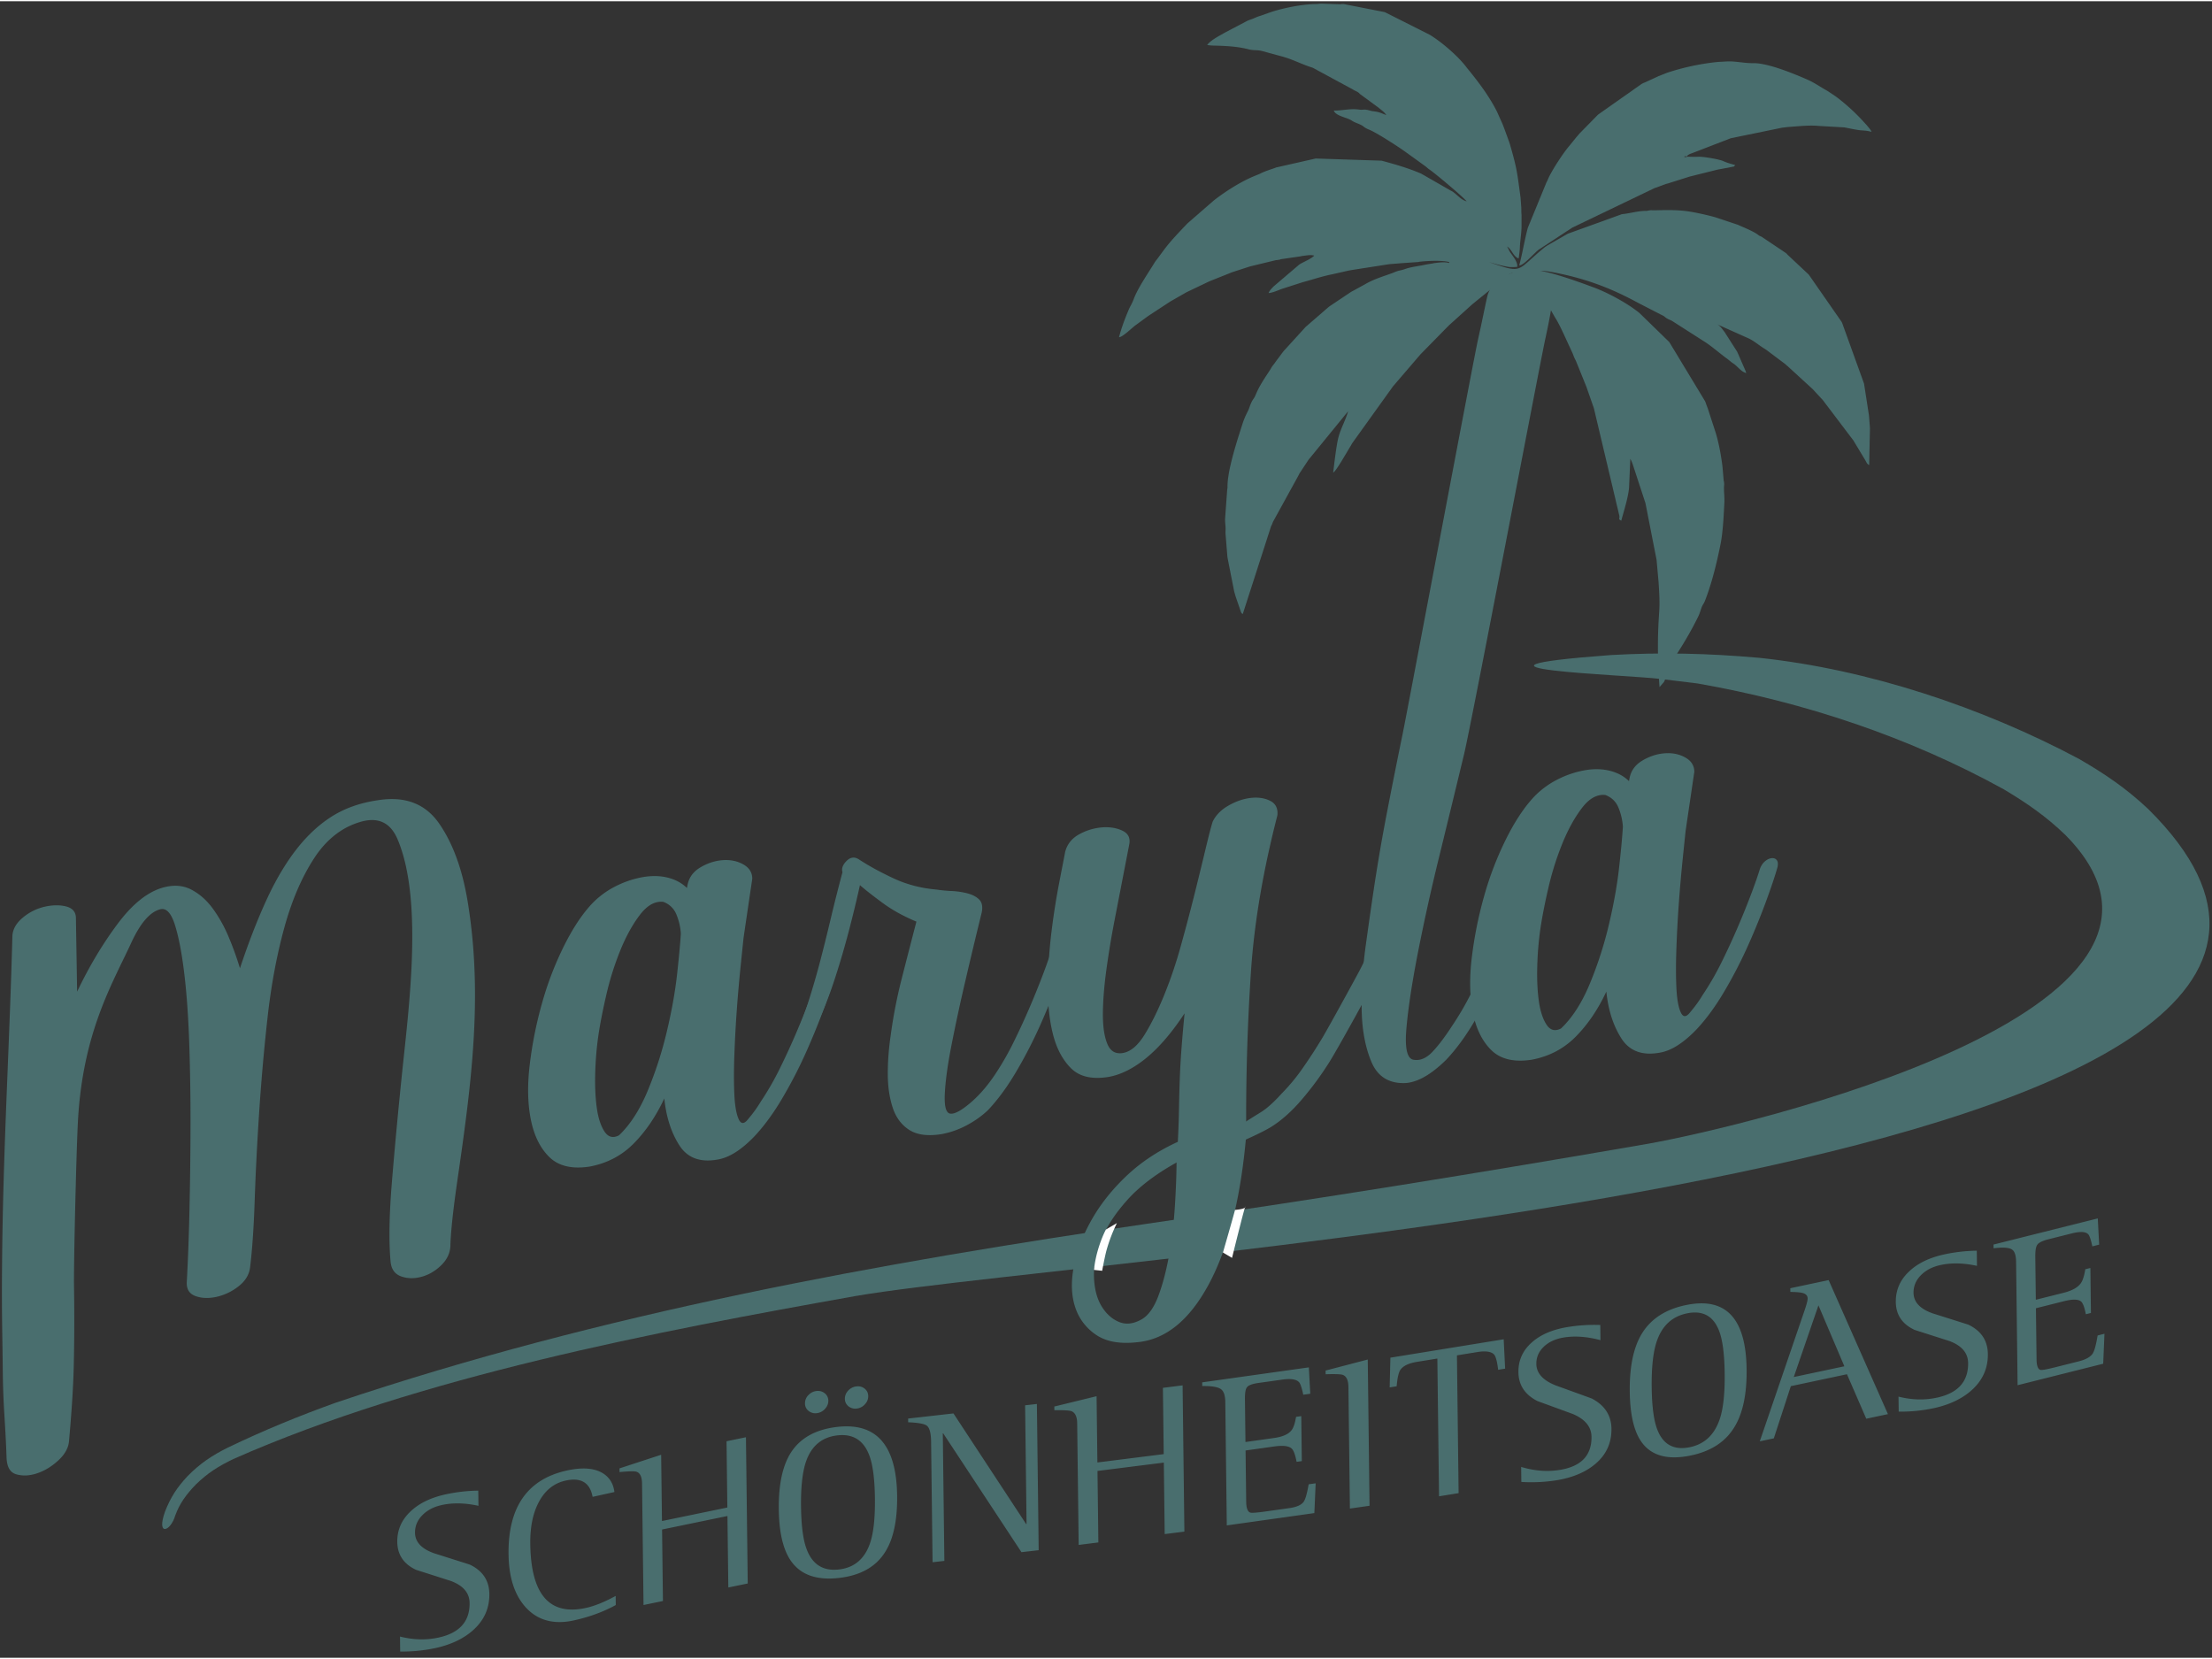 <?xml version="1.0"?>
<svg xmlns="http://www.w3.org/2000/svg" clip-rule="evenodd" fill-rule="evenodd" stroke-linejoin="round" stroke-miterlimit="2" viewBox="0 0 227 170" width="160" height="120"><rect x="0" y="0" width="227" height="170" fill="#333333" stroke="none"/><g fill="#496e6e"><path d="M49.081 152.847l.019 1.557c-1.384-.303-2.639-.329-3.769-.079-.836.186-1.503.54-2.004 1.057-.501.518-.745 1.116-.737 1.789.011.951.672 1.654 1.982 2.112 1.217.385 2.431.768 3.641 1.155 1.319.63 1.988 1.633 2.005 3.012.017 1.453-.525 2.681-1.63 3.683-.974.883-2.259 1.505-3.863 1.861a16.236 16.236 0 0 1-3.657.366l-.019-1.538c1.381.348 2.713.38 3.99.096 2.126-.472 3.176-1.653 3.153-3.544-.013-1.03-.655-1.785-1.927-2.259l-3.56-1.138c-1.274-.593-1.918-1.545-1.935-2.868-.014-1.197.424-2.226 1.317-3.084.867-.849 2.072-1.445 3.612-1.788a16.9 16.9 0 0 1 3.382-.39zm14.1 10.806l.011.934c-1.273.699-2.701 1.223-4.283 1.573-2.074.459-3.724.012-4.957-1.336-1.148-1.267-1.735-3.082-1.764-5.45-.058-4.831 1.932-7.694 5.976-8.589 1.575-.348 2.797-.261 3.669.258.704.425 1.112 1.076 1.218 1.948l-2.237.495c-.27-1.461-1.192-2.017-2.767-1.669-1.187.262-2.097.986-2.732 2.166-.618 1.136-.918 2.577-.897 4.324.064 5.214 1.975 7.404 5.73 6.573.882-.195 1.896-.606 3.033-1.227zm2.859.932l-.152-12.473c-.009-.688-.205-1.09-.585-1.209-.188-.062-.762-.051-1.725.04l-.005-.379 4.276-1.399.083 6.802 6.71-1.387-.083-6.801 1.992-.412.183 15.008-1.992.412-.09-7.337-6.709 1.387.089 7.336zm20.064-2.779c-2.241.259-3.863-.291-4.865-1.649-.849-1.145-1.286-2.941-1.316-5.386-.031-2.538.381-4.48 1.238-5.822.967-1.508 2.552-2.387 4.754-2.641 4.036-.466 6.087 1.887 6.15 7.061.031 2.516-.38 4.447-1.238 5.789-.952 1.513-2.525 2.394-4.723 2.648zm-.003-.87c1.559-.181 2.616-1.069 3.175-2.667.363-1.043.535-2.589.51-4.637-.025-2.011-.221-3.488-.59-4.435-.585-1.529-1.673-2.204-3.263-2.021-1.581.183-2.649 1.069-3.209 2.66-.371 1.052-.547 2.609-.521 4.672.024 1.996.225 3.465.601 4.411.593 1.529 1.692 2.202 3.297 2.017zm-2.284-16.038a1.108 1.108 0 0 1-.841-.234.966.966 0 0 1-.367-.773 1.18 1.18 0 0 1 .343-.84c.23-.246.512-.39.838-.428.325-.038.605.042.849.233a.955.955 0 0 1 .366.758c.004.312-.113.597-.347.848a1.324 1.324 0 0 1-.841.436zm4.106-.475a1.118 1.118 0 0 1-.853-.232.97.97 0 0 1-.367-.773c-.004-.308.11-.59.343-.84.231-.246.516-.391.849-.429a1.09 1.09 0 0 1 .842.234c.239.196.358.45.362.759.004.312-.109.596-.343.847a1.3 1.3 0 0 1-.833.434zm7.779 15.772l-.151-12.384c-.01-.866-.157-1.408-.439-1.632-.247-.189-.885-.306-1.915-.349l-.004-.38 4.653-.527 7.454 11.348.047-.006-.149-12.175 1.21-.137.183 15.007-1.768.201-8.032-12.198-.039.004.16 13.09zm14.993-1.777l-.152-12.473c-.008-.687-.207-1.105-.592-1.254-.191-.076-.774-.111-1.75-.096l-.005-.379 4.337-1.06.083 6.801 6.807-.857-.083-6.801 2.021-.255.183 15.008-2.021.255-.09-7.337-6.806.857.089 7.337zm15.201-2.004l-.154-12.666c-.008-.662-.153-1.096-.434-1.306-.305-.232-.949-.343-1.931-.328l-.005-.379 10.945-1.538.145 2.706-.718.101c-.152-.72-.301-1.154-.446-1.3-.278-.289-.844-.373-1.705-.252l-2.438.342c-.642.09-1.038.239-1.195.45-.14.18-.209.588-.201 1.22l.053 4.393 2.94-.413c.869-.122 1.462-.384 1.782-.786.203-.252.36-.713.471-1.384l.534-.075.056 4.616-.534.075c-.144-.736-.312-1.189-.504-1.359-.29-.272-.886-.345-1.794-.217l-2.94.413.064 5.237c.007.661.144 1.041.412 1.133.151.05.654.016 1.504-.103l2.504-.352c.749-.105 1.242-.323 1.478-.654.178-.249.349-.846.512-1.792l.719-.101-.134 3.056-8.986 1.263zm12.634-1.727l-.152-12.473c-.008-.695-.203-1.11-.58-1.246-.19-.073-.775-.098-1.757-.065l-.005-.379 4.327-1.133.183 15.008zm9.147-1.258l-.173-14.138-2.087.339c-.878.142-1.453.426-1.725.85-.17.266-.291.822-.365 1.657l-.716.116.074-3.051 11.627-1.887.148 3.014-.716.117c-.099-.822-.232-1.333-.392-1.534-.275-.336-.862-.43-1.763-.284l-2.075.337.172 14.138zm16.548-17.582l.018 1.557c-1.399-.372-2.667-.46-3.809-.265-.845.144-1.519.464-2.025.957-.507.492-.754 1.078-.746 1.751.012.951.679 1.687 2.003 2.209 1.231.445 2.457.887 3.68 1.334 1.333.696 2.009 1.731 2.025 3.11.018 1.453-.53 2.653-1.647 3.6-.984.834-2.283 1.391-3.905 1.669a16.426 16.426 0 0 1-3.696.185l-.018-1.539c1.395.417 2.741.515 4.032.294 2.149-.367 3.21-1.494 3.187-3.387-.012-1.029-.661-1.816-1.947-2.352l-3.598-1.314c-1.287-.655-1.939-1.639-1.955-2.962-.015-1.197.428-2.203 1.331-3.017.876-.805 2.095-1.341 3.652-1.607a16.945 16.945 0 0 1 3.418-.223zm9.13 13.425c-2.213.424-3.815-.006-4.805-1.291-.838-1.084-1.271-2.849-1.3-5.294-.031-2.539.375-4.513 1.221-5.919.956-1.581 2.521-2.577 4.696-2.994 3.985-.764 6.011 1.44 6.074 6.614.031 2.516-.375 4.478-1.221 5.885-.94 1.585-2.494 2.583-4.665 2.999zm-.003-.871c1.539-.295 2.583-1.263 3.135-2.903.359-1.071.528-2.631.503-4.679-.025-2.01-.219-3.475-.583-4.396-.578-1.487-1.652-2.082-3.223-1.781-1.561.3-2.617 1.265-3.169 2.898-.366 1.081-.539 2.652-.514 4.715.024 1.996.222 3.452.594 4.371.586 1.486 1.672 2.079 3.257 1.775zm7.24-.614l4.58-13.388c.225-.647.334-1.069.332-1.274-.003-.267-.158-.451-.465-.546-.231-.074-.667-.116-1.309-.125l-.005-.379 3.934-.835 6.085 13.756-2.223.471-1.982-4.565-5.76 1.223-1.746 5.356zm6.021-13.954l-2.532 7.356 5.192-1.102zm16.249-5.61l.019 1.557c-1.384-.303-2.639-.329-3.769-.078-.836.187-1.503.54-2.004 1.058s-.746 1.116-.737 1.789c.011.951.672 1.654 1.982 2.112 1.217.384 2.43.766 3.641 1.153 1.319.63 1.987 1.633 2.004 3.012.017 1.453-.525 2.68-1.63 3.683-.973.884-2.258 1.505-3.863 1.863a16.272 16.272 0 0 1-3.656.367l-.019-1.539c1.381.348 2.713.38 3.99.095 2.126-.473 3.176-1.653 3.153-3.545-.013-1.03-.655-1.785-1.927-2.258l-3.56-1.138c-1.274-.592-1.918-1.544-1.934-2.867-.015-1.197.423-2.226 1.316-3.085.867-.848 2.072-1.445 3.612-1.788a16.899 16.899 0 0 1 3.382-.391zm4.188 13.805l-.155-12.667c-.007-.661-.149-1.081-.424-1.261-.298-.201-.927-.244-1.888-.126l-.005-.38 10.7-2.686.142 2.693-.702.177c-.149-.705-.294-1.123-.436-1.256-.272-.259-.825-.284-1.668-.073l-2.382.598c-.628.158-1.015.348-1.168.577-.138.195-.204.611-.197 1.243l.054 4.392 2.874-.721c.849-.214 1.429-.538 1.741-.975.198-.273.351-.751.461-1.435l.521-.131.056 4.617-.521.13c-.142-.721-.306-1.157-.494-1.308-.283-.241-.866-.252-1.754-.029l-2.874.722.064 5.237c.008.662.141 1.027.403 1.091.149.034.64-.052 1.471-.261l2.447-.614c.733-.184 1.214-.454 1.445-.811.175-.267.341-.883.5-1.847l.703-.177-.13 3.075z" fill-rule="nonzero"/><path d="M166.544 84.699a6.266 6.266 0 0 0-.459-1.957c-.255-.609-.7-1.037-1.335-1.283-.851-.095-1.651.346-2.4 1.324-.748.978-1.417 2.186-2.006 3.624a29.993 29.993 0 0 0-1.452 4.614c-.379 1.637-.657 3.072-.834 4.304a33.542 33.542 0 0 0-.301 3.717c-.037 1.312.015 2.486.156 3.522.141 1.037.402 1.852.784 2.447.382.594.883.729 1.505.403 1.142-1.086 2.119-2.6 2.93-4.542a39.6 39.6 0 0 0 1.975-6.108c.505-2.13.859-4.115 1.06-5.956.202-1.841.327-3.21.377-4.109zm7.509 20.866c-1.32 1.361-2.557 2.14-3.713 2.335-1.803.332-3.121-.157-3.954-1.465-.834-1.309-1.347-2.909-1.539-4.801-.849 1.819-1.892 3.356-3.129 4.613-1.237 1.256-2.757 2.051-4.56 2.383-1.791.267-3.157-.057-4.098-.971-.94-.913-1.577-2.197-1.909-3.849-.332-1.653-.368-3.546-.111-5.68a41.475 41.475 0 0 1 1.27-6.315 33.455 33.455 0 0 1 2.252-5.852c.912-1.826 1.876-3.274 2.891-4.347a8.947 8.947 0 0 1 2.389-1.753 9.993 9.993 0 0 1 2.743-.933c.933-.17 1.8-.157 2.6.039.801.197 1.461.552 1.983 1.067l.038-.195.019-.098c.151-.783.595-1.391 1.331-1.825.736-.435 1.498-.681 2.286-.738.787-.058 1.489.086 2.105.431.617.344.925.835.926 1.473l-.889 6.033c-.076.71-.183 1.743-.321 3.098a153.831 153.831 0 0 0-.377 4.348 127.095 127.095 0 0 0-.252 4.668c-.055 1.569-.054 2.925.004 4.066.059 1.141.209 1.969.451 2.484s.572.493.991-.065a13.07 13.07 0 0 0 1.274-1.77 29.059 29.059 0 0 0 1.968-3.429 72.884 72.884 0 0 0 1.692-3.684 81.672 81.672 0 0 0 1.349-3.358c.386-1.032.668-1.845.845-2.439.127-.334.301-.593.523-.777.223-.185.445-.29.667-.315s.397.035.524.18.159.38.096.706c-.215.79-.588 1.917-1.121 3.38a71.278 71.278 0 0 1-1.871 4.613 47.188 47.188 0 0 1-2.462 4.776c-.926 1.572-1.896 2.894-2.911 3.966z"/><path d="M148.409 108.632c-1.535 1.513-2.931 2.309-4.188 2.389-1.69.064-2.852-.666-3.489-2.188s-.969-3.334-.996-5.436c-.028-2.102.112-4.27.421-6.506.309-2.235.571-4.067.785-5.494.404-2.725.874-5.473 1.411-8.244a662.803 662.803 0 0 1 1.573-7.88c.512-2.482 7.301-38.56 7.744-40.524.442-1.964.725-3.442.948-4.413.182-.798.678-1.416 1.389-1.88a5.168 5.168 0 0 1 2.256-.83c.794-.089 1.502.021 2.125.333.622.313.968.848.992 1.61.028.891-.254 2.596-.804 5.114s-7.536 39.288-8.332 42.6c-.797 3.311-1.641 6.787-2.533 10.428a213.493 213.493 0 0 0-2.228 10.059c-.593 3.065-.978 5.612-1.154 7.641s.067 3.102.727 3.218c.661.117 1.302-.147 1.924-.792.621-.644 1.332-1.586 2.131-2.825a29.326 29.326 0 0 0 1.968-3.428 73.257 73.257 0 0 0 1.691-3.684 81.77 81.77 0 0 0 1.35-3.358c.386-1.032.668-1.845.845-2.44.126-.333.301-.592.523-.777.222-.184.444-.289.666-.315.223-.024.397.035.525.18.127.145.159.381.095.707-.214.79-.588 1.916-1.12 3.38a72.123 72.123 0 0 1-1.872 4.613 46.984 46.984 0 0 1-2.462 4.776c-.925 1.572-1.896 2.894-2.911 3.966zm-31.25 26.635c.697-.398 1.275-1.213 1.731-2.444.455-1.232.822-2.645 1.1-4.239a45.1 45.1 0 0 0 .576-4.897c.106-1.67.165-3.176.176-4.516-2.158 1.201-3.852 2.494-5.082 3.877-1.231 1.383-2.115 2.743-2.654 4.08-.538 1.337-.785 2.608-.739 3.815s.304 2.198.775 2.973c.471.776 1.065 1.315 1.783 1.616s1.496.213 2.334-.265zm-7.843-47.999c.215-.789.703-1.387 1.465-1.792a5.802 5.802 0 0 1 2.324-.694c.787-.058 1.479.055 2.077.338.597.283.832.751.706 1.403l-.635 3.277-.881 4.549a93.35 93.35 0 0 0-.823 4.972c-.233 1.685-.356 3.198-.367 4.539-.012 1.34.142 2.391.46 3.152.319.761.865 1.066 1.64.915.774-.152 1.501-.777 2.179-1.874.679-1.097 1.341-2.432 1.987-4.004a45.834 45.834 0 0 0 1.738-5.125c.512-1.844.977-3.602 1.395-5.276.417-1.674.79-3.199 1.119-4.576s.575-2.329.74-2.858c.317-.674.859-1.23 1.627-1.668s1.533-.7 2.295-.786c.762-.087 1.425.013 1.991.3.565.286.81.785.735 1.495-1.493 5.782-2.402 11.195-2.726 16.239a225.617 225.617 0 0 0-.48 14.74l.002 1.913c-.565 6.442-1.843 11.514-3.833 15.216s-4.439 5.686-7.347 5.952c-1.778.202-3.188-.053-4.231-.764a5.39 5.39 0 0 1-2.146-2.866c-.389-1.199-.431-2.582-.128-4.147s.905-3.148 1.805-4.749 2.092-3.107 3.577-4.52c1.484-1.412 3.249-2.585 5.292-3.518.063-1.283.103-2.451.121-3.506.018-1.054.045-2.078.082-3.071.037-.992.096-2.02.178-3.081.081-1.062.185-2.238.31-3.528-1.318 2-2.641 3.537-3.967 4.612s-2.63 1.718-3.913 1.927c-1.664.253-2.924-.051-3.782-.91-.859-.86-1.473-2.018-1.843-3.475s-.543-3.127-.519-5.011c.023-1.884.145-3.716.365-5.495a73.57 73.57 0 0 1 .767-4.919z"/><path d="M101.38 113.809a9.917 9.917 0 0 1-2.16 1.537 8.897 8.897 0 0 1-2.6.916c-1.409.224-2.515.078-3.315-.437-.801-.515-1.367-1.28-1.698-2.295-.332-1.015-.498-2.16-.499-3.435a26.444 26.444 0 0 1 .282-3.859 50.445 50.445 0 0 1 1.156-5.967 935.059 935.059 0 0 1 1.499-5.815c-1.322-.551-2.472-1.186-3.451-1.905-.979-.718-1.76-1.33-2.345-1.838a124.344 124.344 0 0 1-1.328 5.412 86.09 86.09 0 0 1-1.319 4.407c-.45 1.359-.95 2.66-1.501 3.902a49.246 49.246 0 0 1-1.835 3.7c-.393.746-.751.994-1.076.744-.324-.25-.366-.676-.125-1.277.773-1.746 1.397-3.364 1.872-4.853.474-1.489.895-2.94 1.262-4.353.367-1.412.721-2.84 1.062-4.282.342-1.442.74-3.018 1.196-4.728-.115-.37.021-.752.408-1.146.387-.395.803-.458 1.248-.19.991.653 2.17 1.301 3.536 1.943 1.366.643 2.843 1.033 4.431 1.172a16.07 16.07 0 0 0 1.6.153 7.81 7.81 0 0 1 1.629.246c.502.134.896.345 1.182.631.286.287.372.723.259 1.31a552.016 552.016 0 0 0-1.717 7.179 184.193 184.193 0 0 0-1.413 6.57c-.379 1.957-.599 3.576-.661 4.859-.063 1.283.116 1.964.535 2.044.42.08 1.092-.267 2.019-1.042.926-.775 1.782-1.749 2.569-2.923a29.244 29.244 0 0 0 1.968-3.428 73.668 73.668 0 0 0 1.691-3.684 83.815 83.815 0 0 0 1.35-3.358c.386-1.032.668-1.846.845-2.44.126-.333.301-.592.523-.777.222-.184.444-.289.666-.314.223-.026.397.034.525.179.127.146.159.381.096.707-.216.79-.589 1.917-1.121 3.38a71.888 71.888 0 0 1-1.872 4.613 46.984 46.984 0 0 1-2.462 4.776c-.925 1.572-1.896 2.894-2.911 3.966z"/><path d="M69.87 95.666a6.233 6.233 0 0 0-.46-1.957c-.255-.609-.7-1.037-1.335-1.284-.851-.095-1.65.347-2.399 1.325-.748.978-1.417 2.185-2.006 3.624a30.091 30.091 0 0 0-1.453 4.613c-.379 1.638-.657 3.073-.833 4.304a33.54 33.54 0 0 0-.301 3.718c-.037 1.311.015 2.486.156 3.522.141 1.037.402 1.852.783 2.446.382.595.884.729 1.506.404 1.142-1.087 2.118-2.601 2.929-4.542a39.528 39.528 0 0 0 1.975-6.108c.506-2.13.86-4.116 1.061-5.956.201-1.841.327-3.211.377-4.109zm7.509 20.866c-1.32 1.361-2.558 2.139-3.713 2.334-1.803.332-3.122-.156-3.955-1.465-.833-1.308-1.346-2.908-1.539-4.8-.849 1.818-1.891 3.356-3.128 4.612-1.238 1.257-2.758 2.051-4.561 2.383-1.79.267-3.156-.056-4.097-.97s-1.577-2.197-1.909-3.85c-.332-1.652-.369-3.545-.111-5.68a41.197 41.197 0 0 1 1.27-6.314 33.453 33.453 0 0 1 2.251-5.852c.913-1.826 1.877-3.275 2.892-4.347a8.913 8.913 0 0 1 2.389-1.754 10.066 10.066 0 0 1 2.742-.933c.934-.169 1.8-.156 2.601.04.8.196 1.461.552 1.982 1.067l.038-.196.019-.098c.152-.782.596-1.391 1.332-1.825s1.498-.68 2.285-.738c.788-.057 1.489.087 2.106.431.616.345.925.836.926 1.474l-.89 6.032c-.075.71-.182 1.743-.32 3.098a150.512 150.512 0 0 0-.377 4.348c-.113 1.544-.196 3.1-.252 4.669s-.054 2.924.004 4.066c.059 1.141.209 1.969.45 2.484.242.515.572.493.991-.065a13 13 0 0 0 1.275-1.771 29.326 29.326 0 0 0 1.968-3.428 74.613 74.613 0 0 0 1.692-3.684 82.245 82.245 0 0 0 1.349-3.358c.386-1.033.668-1.846.845-2.44.127-.333.301-.592.523-.777s.444-.289.667-.315c.222-.025.396.035.524.18.127.145.159.381.096.707-.216.789-.589 1.916-1.121 3.38a72.123 72.123 0 0 1-1.872 4.613 46.781 46.781 0 0 1-2.462 4.776c-.925 1.572-1.895 2.894-2.91 3.966zM7.915 101.641c1.244-2.606 2.641-4.941 4.191-7.004 1.549-2.063 3.129-3.299 4.74-3.71 1.053-.269 1.994-.182 2.824.26s1.558 1.09 2.181 1.945a14.309 14.309 0 0 1 1.624 2.92 32.068 32.068 0 0 1 1.15 3.189c.88-2.644 1.789-4.985 2.726-7.022.938-2.037 1.966-3.771 3.083-5.201 1.118-1.429 2.341-2.558 3.669-3.388 1.328-.829 2.885-1.373 4.67-1.633 2.772-.445 4.865.345 6.279 2.371 1.413 2.026 2.394 4.702 2.941 8.029 1.018 6.183.885 12.126.296 18.112-.351 3.559-.863 7.134-1.391 10.784-.447 3.089-.648 5.223-.677 6.401-.02.797-.373 1.484-.985 2.066-.612.581-1.29.966-2.033 1.156-.744.19-1.429.168-2.058-.063-.628-.233-.99-.73-1.061-1.495-.196-2.109-.141-4.869.141-8.275.281-3.407.621-7.058 1.022-10.953.698-6.8 2.204-17.903-.453-24.136-.729-1.71-1.993-2.303-3.793-1.779-1.924.556-3.52 1.814-4.789 3.772-1.269 1.959-2.287 4.344-3.054 7.155-.768 2.812-1.335 5.866-1.702 9.164a215.897 215.897 0 0 0-.865 9.784c-.21 3.225-.362 6.223-.455 8.993s-.252 5.067-.476 6.889c-.102.746-.504 1.388-1.206 1.927a5.62 5.62 0 0 1-2.257 1.066c-.804.172-1.519.142-2.147-.09-.629-.232-.922-.713-.882-1.442.122-2.19.215-4.665.277-7.428a430.5 430.5 0 0 0 .105-8.462 236.22 236.22 0 0 0-.125-8.452c-.09-2.757-.26-5.182-.51-7.276s-.569-3.762-.958-5.003c-.388-1.242-.893-1.783-1.512-1.625-1.053.269-2.048 1.421-2.986 3.459-1.917 4.166-5.005 9.22-5.47 18.463-.16 3.184-.435 14.439-.393 16.846a210.1 210.1 0 0 1-.017 7.704c-.049 2.53-.238 5.235-.498 8.121-.06.662-.394 1.31-1.07 1.941-.676.63-1.403 1.077-2.181 1.341-.778.263-1.497.3-2.158.109s-.97-.777-1.001-1.756c-.058-1.81-.163-3.374-.242-4.695a82.691 82.691 0 0 1-.142-4.034c-.015-1.37-.037-2.901-.065-4.594a270.75 270.75 0 0 1-.011-6.373c.093-11.745.757-22.281 1.059-33.739.022-.819.495-1.483 1.166-2.014a5.312 5.312 0 0 1 2.211-1.055c.803-.172 1.52-.175 2.152-.01.632.166.962.54.991 1.121l.125 7.619zM130.48 115.5c-2.066 1.316-13.024 5.878-1.091-1.486.613-.379 1.32-1.012 2.122-1.899a19.816 19.816 0 0 0 2.209-2.673 53.526 53.526 0 0 0 1.973-3.045c.608-1.014 3.29-5.906 3.76-6.796.47-.889.802-1.606 1.047-2.129.137-.294.345-.478.573-.574a.944.944 0 0 1 .662-.047.784.784 0 0 1 .477.397c.105.199.129.457.018.756-.266.72-.751 1.703-1.402 2.971-.652 1.267-3.541 6.512-4.382 7.854a32.527 32.527 0 0 1-2.813 3.838c-1.034 1.217-2.085 2.161-3.153 2.833z"/><path d="M17.983 155.402c.457-1.26 1.145-2.18 2.121-3.192 1.206-1.174 2.329-1.881 3.842-2.606 19.105-8.457 43.49-13.104 63.925-16.741 26.161-4.446 170.413-12.516 132.588-49.96-2.252-2.119-4.423-3.593-7.086-5.137-9.909-5.28-21.685-9.223-32.904-10.391-5.192-.455-9.939-.568-15.131-.28-18.857 1.398 1.392 2.003 5.118 2.459l3.76.461c10.933 1.911 21.693 5.497 31.423 10.863 2.359 1.411 4.324 2.764 6.312 4.68 17.909 18.076-33.152 29.976-42.869 31.699-17.548 3.033-33.086 5.551-50.697 8.102-28.327 4.136-56.669 9.291-83.861 18.438-3.837 1.376-7.447 2.857-11.131 4.625-1.647.821-2.85 1.622-4.146 2.938-1.077 1.153-1.735 2.159-2.31 3.631-.919 2.575.56 2.068 1.046.411z" fill-rule="nonzero"/><path d="M123.882 4.48c.213.053.45.068.68.073 1.201.029 2.414.084 3.55.377.609.158.856.032 1.456.195l1.985.54c1.162.316 2.044.821 3.15 1.156l4.103 2.219c.209.144.426.197.627.356.102.08.033.065.252.218l1.767 1.296c.262.227.63.469.809.773-.585-.219-.677-.313-1.339-.392-.263-.03-.473-.124-.722-.157-.291-.038-.373.036-.722-.013-.936-.132-1.652.111-2.598.1.178.559 1.36.705 1.832 1.024.342.232.641.282 1.018.483.17.09.19.146.402.274.213.128.309.148.544.256.826.384 2.855 1.692 3.604 2.239l2.007 1.446c.17.138.241.217.42.338.545.366 3.47 2.813 3.803 3.259-.618-.185-.929-.649-1.42-.986-.158-.109-.192-.098-.376-.214l-2.87-1.647c-1.342-.575-2.64-.943-4.057-1.329l-6.765-.222-4.054.917c-.554.216-1.141.364-1.681.653l-.654.268c-1.367.582-2.862 1.527-4.073 2.47l-2.701 2.351c-.855.901-1.673 1.729-2.432 2.747l-.643.871c-.147.202-.152.167-.339.472-.649 1.063-1.687 2.555-2.107 3.694-.178.484-.341.67-.556 1.189-.396.955-.662 1.657-.948 2.709.354-.009 1.28-.909 1.633-1.182l1.365-.999.162-.107 2.054-1.345.054-.036 1.673-.956.058-.027 2.257-1.079c.121-.049.167-.066.298-.12l1.912-.764.059-.025.06-.024 1.788-.58.126-.036 2.555-.62c.144-.026.199-.019.336-.045.238-.044.108-.041.319-.078l1.803-.261c.23-.03.152-.041.327-.061.422-.046.801-.14 1.201-.032-.413.403-1.066.609-1.546.924l-2.617 2.231c-.183.192-.416.404-.521.682.291.002.802-.208 1.064-.307.112-.042.107-.045.239-.096l2.161-.695c.127-.037.208-.058.315-.087.167-.047.369-.103.564-.161.747-.223 1.456-.428 2.217-.582l1.673-.377c.096-.02.159-.028.263-.047l3.786-.592c.448-.057.796-.057 1.235-.108l1.799-.125c.212-.023.034-.019.265-.043.799-.083 2.25-.147 2.957.046l-.025.093c-.479-.13-.987-.049-1.431.002-.175.019-.154.03-.196.038l-.73.117c-.727.172-1.438.215-2.135.457a3.839 3.839 0 0 1-.436.13c-.225.053-.234.042-.444.115l-.181.069-.238.098c-.943.35-1.956.635-2.854 1.174l-1.295.707-.057.03-.057.03-2.095 1.404c-.088.062-.134.093-.212.151l-2.354 2.039c-.072.077-.069.08-.139.154l-2.086 2.291c-.227.275-.373.496-.606.798-.14.182-.154.2-.299.409-.176.252-.181.227-.302.401-.114.162-.129.224-.237.389-.481.735-1.012 1.506-1.364 2.304-.105.237-.127.323-.243.521-.115.197-.139.17-.277.453-.194.396-.216.641-.425 1.021a8.202 8.202 0 0 0-.463 1.087c-.549 1.709-1.492 4.562-1.574 6.322-.017.359.028.177-.036.561l-.216 2.978c-.014.371.062.76.052 1.051-.004.119-.014.298-.009.448l.015.225.009.071.158 1.967c.017.161.016.159.034.281l.671 3.398c.045.164.095.354.147.517l.558 1.628c.095.146.016.086.179.189l2.908-9.015c.123-.228.078-.146.201-.461l2.561-4.657c.125-.224.097-.218.227-.409l.778-1.176.04-.062.086-.117c.126-.165-.005.022.135-.161l3.874-4.748c-.238.878-.734 1.72-.983 2.638-.26.956-.522 3.55-.552 3.657.304-.137 1.377-2.063 1.717-2.604.111-.176.177-.314.273-.461l4.15-5.783 2.813-3.279a2.22 2.22 0 0 0 .048-.05l2.806-2.86.047-.048 2.374-2.144c.142-.124.18-.14.304-.253l3.524-2.857s.733-.843 3.016 1.474l.216.318.031.057c.034.06.055.109.087.173l1.369 2.4.034.054c.033.055.068.109.102.164.525.906 1.05 2.164 1.522 3.143l.025.059.134.296c.079.196.078.229.17.425.07.148.1.198.168.351l1.031 2.545.024.061.022.062.719 2.058.024.061 2.626 11.085c.036.351-.157.272.189.487.304-1.11.703-2.353.801-3.36l.13-2.999c.024.051.108.217.14.292.04.094.084.216.116.307l1.283 3.913.019.065 1.131 5.776c.003.021.008.048.01.07l.201 2.245c.065.975.133 2.034.065 3.025-.107 1.572-.251 3.994.034 7.742.156-.183.281-.326.456-.524l1.194-2.68c.842-1.289 1.685-2.714 2.377-4.161.079-.166.167-.463.27-.754.132-.373.233-.402.359-.722.71-1.813 1.237-3.972 1.61-5.866.25-1.271.321-2.961.387-4.24.031-.599-.073-1.16-.029-1.745.015-.198.018-.025.004-.232-.025-.364-.014-.043-.046-.277l-.125-1.452c-.145-1.132-.347-2.255-.656-3.327l-.862-2.655c-.058-.145-.035-.082-.096-.244-.063-.168-.092-.276-.155-.435l-3.687-6.095-3.059-2.979c-1.214-.997-3.253-2.087-4.642-2.608-4.41-1.651-5.641-1.746-5.463-1.668.229.1-.428-.225 1.381.118 3.777.742 6.256 1.86 8.636 3.141l2.359 1.215c.336.155.252.165.528.344.207.135.304.137.537.262l3.197 2.046c.875.537 1.621 1.234 2.461 1.837l.474.38c.101.079.117.077.228.158.444.324.723.781 1.258.939-.044-.155-.05-.158-.109-.312l-.807-1.849-.029-.057-1.279-1.999c-.244-.302-.456-.679-.846-.826l3.338 1.493c.54.261.981.648 1.465.957.127.081.244.148.354.229l1.908 1.433c.094.081.093.093.251.219l2.586 2.369a1 1 0 0 1 .044.048 1 1 0 0 1 .044.048l.706.764c.088.094.138.144.223.237l3.143 4.151.1.165 1.093 1.815c.057.096.144.26.157.28.045.073.019.06.112.156.079.082-.029.013.164.123l.078-3.731-.005-.15-.091-1.168-.018-.141-.485-3.132-.016-.067-2.237-6.201a1.567 1.567 0 0 1-.029-.058 1.567 1.567 0 0 1-.029-.058l-3.369-4.846-2.167-2.031c-.123-.113.042.009-.185-.186l-2.486-1.667c-.384-.169-.199-.091-.494-.29-.486-.33-1.391-.686-1.956-.942l-2.328-.775c-.968-.263-2.257-.553-3.185-.652-.973-.102-1.941-.081-2.961-.054-.389.01-.334-.037-.702.028-.217.038-.038.026-.341.032-.69.015-1.389.206-2.069.302-.208.029-.149.006-.335.047l-5.524 1.996-2.115 1.221-.162.106-.054.035c-3.019 2.45-2.144 2.793-5.744 1.552.745.203 1.346.391 2.052.498.252.038.836-.012.836-.012.087-.511-.506-1.171-.766-1.569l-.266-.516c.511.318.608 1.009 1.177 1.222.052-.265.12-.849.127-1.079.025-.74.177-1.547.173-2.26l.001-1.075c-.007-.211-.023-.261-.022-.522.001-.236 0-.299-.021-.522l-.06-.805c-.347-2.538-.349-2.901-1.081-5.426l-.058-.191-.021-.063-.544-1.484-.072-.183c-.053-.137-.039-.109-.097-.243l-.559-1.244c-.849-1.666-1.946-3.088-3.092-4.491l-.077-.103c-.894-1.152-2.5-2.515-3.695-3.253l-4.631-2.333-4.203-.827c-.309-.018-.263.043-.564.016l-1.748-.06c-.269.009-.275.04-.552.041-1.351.006-3.379.4-4.726.86l-.974.346c-.427.12-.57.236-.963.368-.21.071-.299.104-.476.196l-2.157 1.134c-.604.353-1.393.721-1.869 1.284z"/><path d="M172.907 15.91c.115-.075.273.233.079.074-.002-.001-.26.045-.079-.074zm-16.118 7.34c-.327 1.203-.559 2.67-.883 3.859.41.057 1.573-1.3 1.997-1.61.068-.048.129-.086.161-.108l2.917-1.914a1.6 1.6 0 0 1 .055-.033l.055-.034c.082-.052.154-.106.269-.18l8.381-4.028.061-.024 1.151-.42c.094-.029.091-.023.19-.051l.062-.018 2.166-.685.063-.017.51-.127.062-.018 2.295-.57.065-.012c.091-.017.104-.013.198-.033l1.177-.225c.287-.07.094.05.337-.187-.511-.138-.87-.244-1.246-.413-.419-.189-2.058-.468-2.541-.441-.398.022-.84-.002-1.219-.006.165-.255.472-.313.723-.419l3.785-1.461.062-.019 5.261-1.081c.271-.021.414-.057.61-.07 1.045-.067 2.106-.205 3.168-.105l2.578.147c.53.095.88.183 1.42.267.485.076.774.025 1.383.191-.08-.248-.621-.823-.839-1.061a20.53 20.53 0 0 0-2.791-2.541l-.928-.62c-.711-.387-1.267-.803-2.015-1.133-1.384-.61-4.09-1.725-5.576-1.694-.875.018-1.791-.213-2.664-.178l-.975.055a24.632 24.632 0 0 0-5.179 1.104l-.777.309-.06.023-.06.023-1.282.591c-.225.1-.247.091-.465.217l-4.457 3.139-1.903 1.939c-.072.086-.092.112-.18.214l-.092.104-.045.052-.534.658c-.051.065-.122.158-.176.222l-.046.052c-.622.734-1.6 2.248-2.037 3.112-.117.231-.157.383-.278.594l-1.914 4.664z"/></g><path d="M126.741 124.036c-.24.927-1.239 4.375-1.239 4.375l.933.55s1.354-5.516 1.37-5.253c.016.262-1.064.328-1.064.328zm-14.47 6.16c.15-1.66.794-3.337 1.22-4.143l1.128-.66a16.18 16.18 0 0 0-1.042 2.701c-.197.686-.47 2.191-.47 2.191z" fill="#fff"/></svg>
